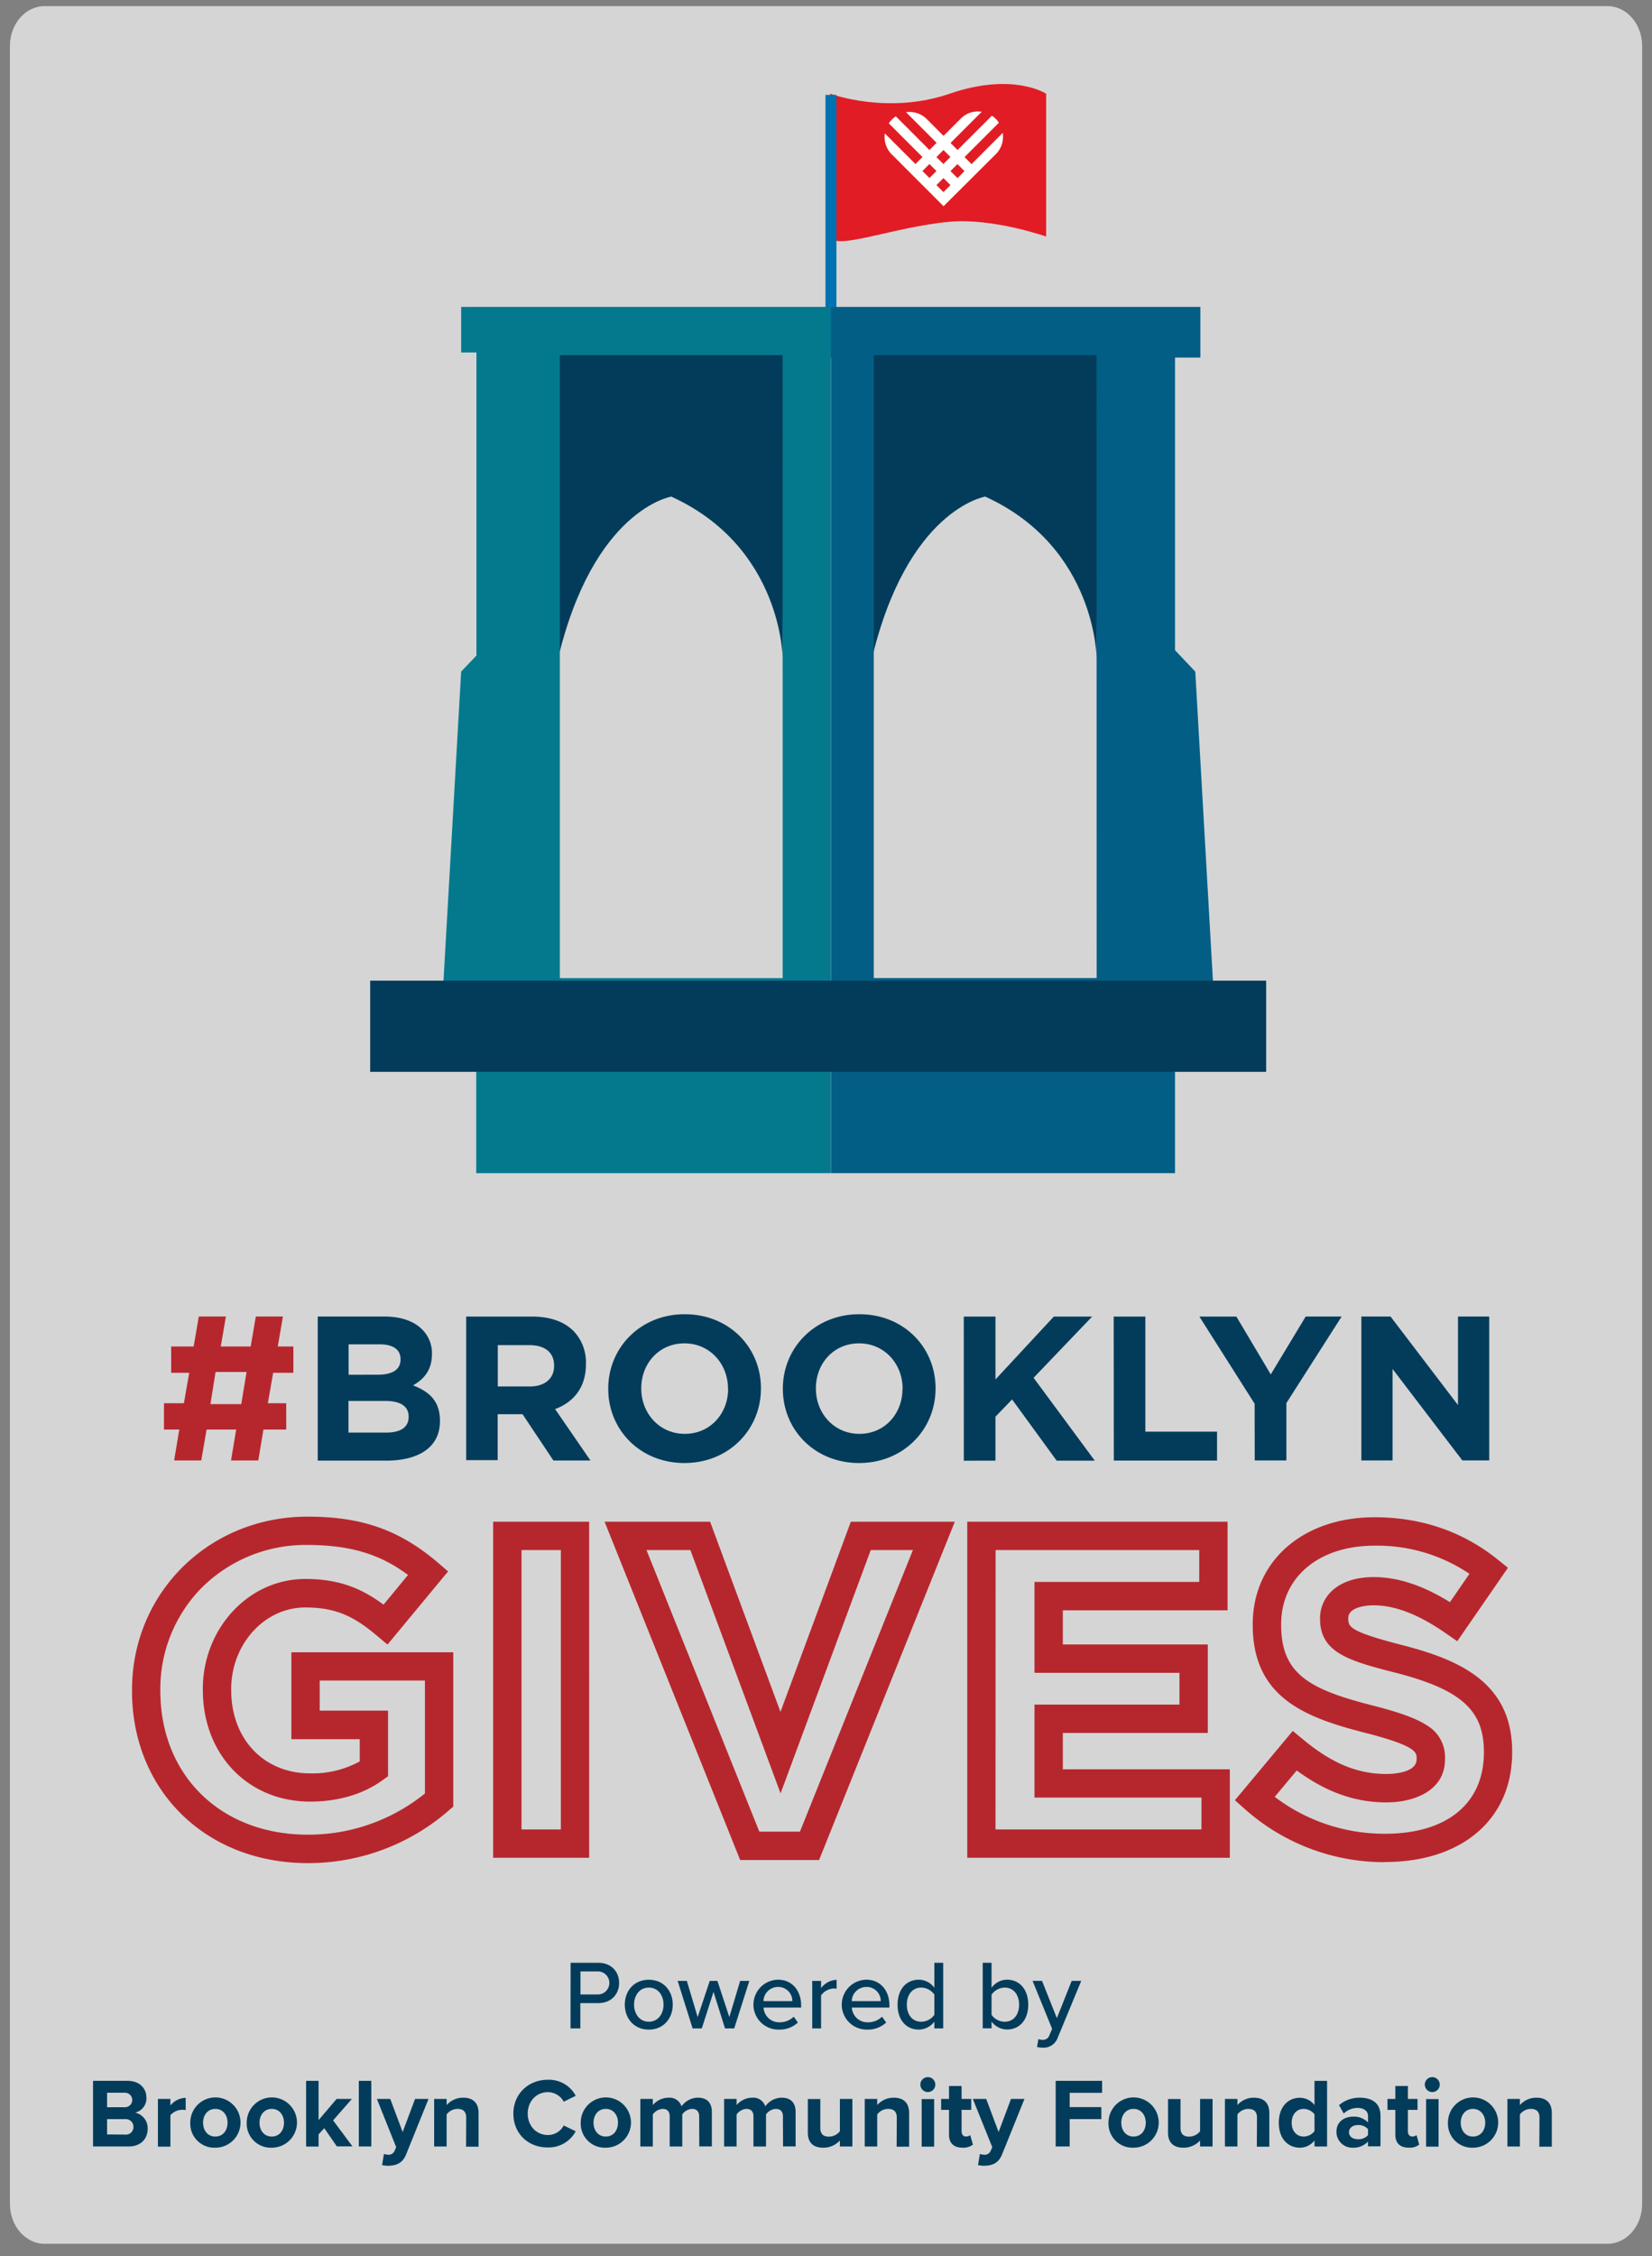 <svg id="Layer_1" data-name="Layer 1" xmlns="http://www.w3.org/2000/svg" viewBox="0 0 540 737"><rect x="0" y="0" width="540" height="737" fill="#808080" stroke="none"/><defs><style>.cls-1{opacity:0.67;isolation:isolate;}.cls-2{fill:#fff;}.cls-3{fill:#b6272d;}.cls-4{fill:#033c5b;}.cls-5{fill:#e21c24;}.cls-6{fill:#0071b1;}.cls-7{fill:#035e86;}.cls-8{fill:#04798e;}</style></defs><title>Artboard 1</title><g class="cls-1"><path class="cls-2" d="M14.58,2H525.44c6.26,0,11.34,5.83,11.34,13V720c0,7.19-5.08,13-11.34,13H14.58c-6.26,0-11.34-5.83-11.34-13V15C3.24,7.83,8.32,2,14.58,2Z"/></g><path class="cls-3" d="M100.8,608.64h-.22c-33.27,0-57.43-23.67-57.43-56.28v-.28c0-31.75,25.18-56.62,57.34-56.62,17.73,0,30,4.31,42.49,14.89l3.49,3-19.81,23.9-3.57-3c-7.1-5.92-12.92-9.12-23.29-9.12-13.36,0-24.23,12-24.23,26.68v.28c0,16,10.62,27.24,25.83,27.24a32.23,32.23,0,0,0,16.19-3.91v-7.26H95.24V539.77h52.92v50.41l-1.6,1.38A69.86,69.86,0,0,1,100.8,608.64Zm-.31-103.93A48.11,48.11,0,0,0,66,518.62a47,47,0,0,0-13.59,33.45v.28c0,27.68,19.81,47,48.18,47h.19A60.59,60.59,0,0,0,138.9,585.9V549H104.5v9.84h22.35v21.42l-1.93,1.39c-6.29,4.51-14.43,6.9-23.53,6.9-20.33,0-35.09-15.35-35.09-36.51v-.28c0-19.82,15-35.94,33.49-35.94,11.16,0,18.48,3.14,25.58,8.39l8-9.7C125.35,508.54,116,504.71,100.49,504.71Zm352,103.62a68.5,68.5,0,0,1-45.45-17.23l-3.37-3,18.9-22.64,3.55,2.93c9.33,7.71,17.68,11.14,27.07,11.14,1.65,0,9.87-.23,9.87-4.82v-.33c0-1.87,0-4-16.77-8.29-19.39-4.95-36.8-11.37-36.8-35.22v-.28c0-20.57,16.37-34.93,39.82-34.93,15.28,0,28.82,4.64,40.24,13.8l3.36,2.7-16.57,24-3.82-2.65c-8.81-6.11-16.5-9.08-23.5-9.08-3.83,0-8.3,1.08-8.3,4.13v.28c0,2.74.77,4.26,18.21,8.73,18.37,4.79,35.36,12.29,35.36,34.64v.28c0,21.74-16.31,35.79-41.54,35.79ZM416.68,587a59.25,59.25,0,0,0,35.85,12.05h.23c20.23,0,32.29-9.92,32.29-26.53v-.28c0-13.49-7.44-20.21-28.41-25.67-15.14-3.88-25.15-6.44-25.15-17.69v-.28c0-6.67,5.43-13.39,17.56-13.39,7.83,0,16,2.68,24.9,8.18l6.38-9.25a53.94,53.94,0,0,0-31-9.2c-18.27,0-30.55,10.32-30.55,25.67v.28c0,15.94,9.2,21,29.83,26.24,9.11,2.33,14.44,4.29,17.83,6.53a12,12,0,0,1,5.9,10.74v.33c0,10.4-10.31,14.08-19.14,14.08-10.25,0-19.67-3.33-29.33-10.43ZM267.74,607.63h-25.8L197.63,497.12h34.49l23,62.11,23-62.11H312.1Zm-19.53-9.26h13.27l36.93-92H284.63l-29.48,79.49-29.48-79.49H211.32ZM402,606.9H316.17V497.12h85.09v28.94H347.41v11.16H394.8v28.9H347.41V578H402Zm-76.59-9.26h67.32V587.23H338.15V556.86h47.39V546.48H338.15V516.79H392V506.38H325.44ZM192.59,606.9H161.2V497.12h31.38Zm-22.12-9.26h12.86V506.38H170.47Z"/><path class="cls-3" d="M93.57,467H86.11L84.43,477.1H75.52L77.2,467H67.53L65.79,477.1H56.92L58.6,467h-5v-8.59h6.51l1.74-9.94h-5.9v-8.59h7.35l1.68-9.8h8.86l-1.68,9.8h9.78l1.68-9.8h8.86l-1.68,9.8h5.1v8.59H89.29l-1.74,9.94h6ZM68.79,458.7H78.86l1.74-10.5H70.46Z"/><path class="cls-4" d="M103.86,430.09h21.82c5.37,0,9.6,1.48,12.29,4.2a10.78,10.78,0,0,1,3.22,8v.14c0,5.3-2.83,8.26-6.18,10.14,5.44,2.1,8.8,5.25,8.8,11.55v.14c0,8.59-7,12.9-17.59,12.9H103.86Zm19.61,19c4.57,0,7.46-1.48,7.46-5V444c0-3.09-2.42-4.83-6.78-4.83h-10.2v9.94ZM126.22,468c4.57,0,7.35-1.62,7.35-5.1v-.14c0-3.15-2.35-5.1-7.66-5.1h-12V468Zm26.16-37.9h21.49c6,0,10.61,1.68,13.65,4.77a14.7,14.7,0,0,1,4,10.74v.14c0,7.58-4.1,12.35-10.07,14.57L193,477.11H180.89L170.81,462h-8.13v15h-10.3Zm20.82,22.83c5,0,7.92-2.69,7.92-6.65v-.14c0-4.43-3.09-6.71-8.13-6.71H162.72v13.5Zm25.62.81v-.11c0-13.36,10.5-24.3,25-24.3s24.91,10.81,24.91,24.16v.15c0,13.36-10.5,24.3-25,24.3S198.82,467.09,198.82,453.73Zm39.14,0v-.11c0-8.06-5.91-14.78-14.23-14.78s-14.11,6.59-14.11,14.64v.14c0,8.06,5.91,14.78,14.23,14.78S238,461.78,238,453.73Zm17.94,0v-.11c0-13.36,10.5-24.3,25-24.3s24.91,10.81,24.91,24.16v.15c0,13.36-10.5,24.3-25,24.3S255.9,467.09,255.9,453.73Zm39.14,0v-.11c0-8.06-5.91-14.78-14.23-14.78s-14.11,6.59-14.11,14.64v.14c0,8.06,5.91,14.78,14.23,14.78S295,461.78,295,453.73Zm20-23.64H325.4v20.54l19.07-20.54H357l-19.14,20,20,27.07H345.4l-14.57-20-5.44,5.64v14.37H315.05Zm49,0h10.35v37.6h23.43v9.45H364.08Zm46.07,28.47-18.06-28.47h12.09L415.38,449l11.42-18.91h11.75l-18.06,28.27V477.1H410.14ZM445,430.09h9.54L476.58,459V430.09h10.21v47H478L455.2,447.22V477.1H445Z"/><path class="cls-5" d="M271.38,30.61s18.7,7,39.07,0c20.65-7.13,31.51,0,31.51,0V77.27s-17.41-6.09-31.51-4.83c-18.17,1.63-37.81,9.65-39.07,4.83Z"/><path class="cls-6" d="M269.83,31h3.57v85.79h-3.57Z"/><path class="cls-4" d="M284.79,216.11v-101h74.5l-.83,100.12s0-36.41-36.41-53c0,0-25.67,4.14-37.25,53.79Zm-102.6,0v-101h74.48l-.83,100.12s0-36.41-36.41-53c0,0-25.65,4.14-37.23,53.79Z"/><path class="cls-7" d="M397.33,335.27l-6.62-115.86-6.62-7V116.81h8.28V100.26H271.59v283h112.5v-48Zm-38.86-15.75H285.62V116h72.82Z"/><path class="cls-8" d="M150.74,100.26v14.89h5v99l-5,5.25-6.62,115.85h11.55v48H271.53v-283ZM255.84,319.54H183V116h72.82Z"/><path class="cls-4" d="M121,320.36H413.88v29.79H121Z"/><path class="cls-2" d="M327.78,43.4,317.57,53.61l-.79-.79-.7-.7-.8-.8,11.24-11.23a8.19,8.19,0,0,0-2.29-2.29L313,49l-2.29-2.29,10.2-10.2a7.91,7.91,0,0,0-6.62,2l-5.87,5.87-5.61-5.61a8.07,8.07,0,0,0-5.61-2.2,7.7,7.7,0,0,0-1.05.08l10,10L303.82,49l-11-11a8.1,8.1,0,0,0-1.26,1.05l-.11.11a8.3,8.3,0,0,0-.92,1.14l11,11-2.29,2.29-10-10a8,8,0,0,0-.09,1.25,8.1,8.1,0,0,0,2,5.25l9.13,9.13,5.13,5.13,2.1,2.1.92.92L325.86,50a8.06,8.06,0,0,0,2-5.42,8.21,8.21,0,0,0-.09-1.2ZM306.1,60.47l2.29-2.29,2.29,2.29-2.29,2.29-2-2Zm4.58-4.58.23-.23,1.22-1.22.84-.84,2.29,2.29L313,58.18ZM308.39,49l1.05,1.05,1.05,1.05.18.18-2.29,2.29-2.28-2.23Zm-6.87,6.87,2.29-2.29,2.29,2.29-1.47,1.47-.81.81-1.25-1.23Z"/><path class="cls-4" d="M186.52,641.2h9c4.4,0,6.85,3,6.85,6.59s-2.47,6.59-6.85,6.59h-5.82v8.26h-3.21Zm8.62,2.83h-5.4v7.52h5.4a3.77,3.77,0,1,0,0-7.52Z"/><path class="cls-4" d="M204.23,654.87c0-4.47,3-8.13,7.84-8.13s7.84,3.66,7.84,8.13-3,8.17-7.84,8.17S204.23,659.37,204.23,654.87Zm12.67,0c0-2.93-1.7-5.56-4.82-5.56s-4.82,2.64-4.82,5.56,1.74,5.59,4.82,5.59S216.9,657.82,216.9,654.87Z"/><path class="cls-4" d="M233.23,650.72l-3.83,11.93h-3l-4.89-15.53h3l3.54,11.83L232,647.12h2.51l3.89,11.83,3.54-11.83h3L240,662.65h-3Z"/><path class="cls-4" d="M254.31,646.73c4.66,0,7.56,3.63,7.56,8.39v.71H249.59a5.09,5.09,0,0,0,5.27,4.82,6.6,6.6,0,0,0,4.6-1.83l1.35,1.9a8.73,8.73,0,0,1-6.24,2.31,8.15,8.15,0,0,1-.26-16.3Zm-4.76,7H259a4.59,4.59,0,0,0-4.73-4.63A4.76,4.76,0,0,0,249.55,653.74Z"/><path class="cls-4" d="M265.5,647.12h2.89v2.38a6.59,6.59,0,0,1,5.08-2.73v2.93a4.6,4.6,0,0,0-1-.1,5.48,5.48,0,0,0-4.08,2.25v10.8H265.5Z"/><path class="cls-4" d="M283.18,646.73c4.66,0,7.55,3.63,7.55,8.39v.71H278.45a5.09,5.09,0,0,0,5.27,4.82,6.6,6.6,0,0,0,4.6-1.83l1.35,1.9a8.73,8.73,0,0,1-6.24,2.31,8.15,8.15,0,0,1-.26-16.3Zm-4.76,7h9.48a4.59,4.59,0,0,0-4.73-4.63A4.76,4.76,0,0,0,278.42,653.74Z"/><path class="cls-4" d="M305.42,660.43a6.42,6.42,0,0,1-5.08,2.6c-4.05,0-6.94-3.05-6.94-8.13s2.89-8.17,6.94-8.17a6.32,6.32,0,0,1,5.08,2.64V641.2h2.89v21.44h-2.89Zm0-8.84a5.36,5.36,0,0,0-4.31-2.28c-2.89,0-4.69,2.35-4.69,5.59s1.8,5.56,4.69,5.56a5.34,5.34,0,0,0,4.31-2.25Z"/><path class="cls-4" d="M321.23,641.2h2.89v8.17a6.23,6.23,0,0,1,5.08-2.64c4.05,0,6.91,3.18,6.91,8.17S333.22,663,329.2,663a6.37,6.37,0,0,1-5.08-2.6v2.22h-2.89Zm7.2,19.26c2.89,0,4.69-2.31,4.69-5.56s-1.8-5.59-4.69-5.59a5.35,5.35,0,0,0-4.31,2.31v6.59A5.29,5.29,0,0,0,328.43,660.46Z"/><path class="cls-4" d="M340.77,666.37a2.15,2.15,0,0,0,2.25-1.51l.9-2.06-6.4-15.69h3.09l4.85,12.18,4.85-12.18h3.12l-7.65,18.49a4.91,4.91,0,0,1-5,3.34,8.38,8.38,0,0,1-1.8-.22l.45-2.6A3.52,3.52,0,0,0,340.77,666.37Z"/><path class="cls-4" d="M30.41,679.77H41.69c4.08,0,6.17,2.6,6.17,5.46a4.76,4.76,0,0,1-3.7,4.92,5.2,5.2,0,0,1,4.11,5.27c0,3.21-2.15,5.79-6.24,5.79H30.41Zm10.29,8.62a2.37,2.37,0,1,0,0-4.73H35v4.73Zm.16,8.94a2.46,2.46,0,0,0,2.76-2.54,2.51,2.51,0,0,0-2.76-2.51H35v5Z"/><path class="cls-4" d="M51.62,685.69H55.7v2.12a6.64,6.64,0,0,1,5-2.48v4a5.41,5.41,0,0,0-1.13-.1A5.18,5.18,0,0,0,55.7,691v10.26H51.62Z"/><path class="cls-4" d="M62.2,693.44a8.21,8.21,0,1,1,8.2,8.17A7.86,7.86,0,0,1,62.2,693.44Zm12.18,0c0-2.41-1.45-4.5-4-4.5s-4,2.09-4,4.5,1.41,4.53,4,4.53S74.38,695.88,74.38,693.44Z"/><path class="cls-4" d="M80.65,693.44a8.21,8.21,0,1,1,8.2,8.17A7.86,7.86,0,0,1,80.65,693.44Zm12.18,0c0-2.41-1.45-4.5-4-4.5s-4,2.09-4,4.5,1.41,4.53,4,4.53S92.83,695.88,92.83,693.44Z"/><path class="cls-4" d="M106,695.24l-1.86,2v4h-4.08V679.77h4.08V692.6l5.88-6.91h5l-6.14,7,6.33,8.49h-5.11Z"/><path class="cls-4" d="M117.29,679.77h4.08v21.44h-4.08Z"/><path class="cls-4" d="M126.77,703.89a2.06,2.06,0,0,0,2.15-1.13l.58-1.32-6.3-15.75h4.37l4.05,10.8,4.05-10.8h4.4l-7.3,18.07c-1.16,2.93-3.21,3.7-5.88,3.76a11.19,11.19,0,0,1-2-.22l.61-3.66A3.52,3.52,0,0,0,126.77,703.89Z"/><path class="cls-4" d="M152.39,691.83c0-2.15-1.13-2.89-2.86-2.89a4.42,4.42,0,0,0-3.54,1.83v10.45h-4.08V685.69H146v2a7.11,7.11,0,0,1,5.43-2.41c3.41,0,5,1.93,5,5v11h-4.08Z"/><path class="cls-4" d="M167.81,690.51c0-6.59,5-11.09,11.25-11.09a9.89,9.89,0,0,1,9.13,5.24l-3.92,1.93a5.87,5.87,0,0,0-5.21-3.12c-3.73,0-6.56,3-6.56,7s2.83,7,6.56,7a5.81,5.81,0,0,0,5.21-3.12l3.92,1.9a10,10,0,0,1-9.13,5.27C172.8,701.6,167.81,697.1,167.81,690.51Z"/><path class="cls-4" d="M189.83,693.44a8.21,8.21,0,1,1,8.2,8.17A7.86,7.86,0,0,1,189.83,693.44Zm12.18,0c0-2.41-1.45-4.5-4-4.5s-4,2.09-4,4.5,1.41,4.53,4,4.53S202,695.88,202,693.44Z"/><path class="cls-4" d="M228.54,691.41c0-1.45-.64-2.47-2.31-2.47a4.12,4.12,0,0,0-3.21,1.8v10.48h-4.11v-9.81c0-1.45-.64-2.47-2.31-2.47a4.17,4.17,0,0,0-3.21,1.83v10.45h-4.08V685.69h4.08v2a6.79,6.79,0,0,1,5.08-2.41,4.11,4.11,0,0,1,4.31,2.83,6.59,6.59,0,0,1,5.34-2.83c2.86,0,4.57,1.51,4.57,4.69v11.22h-4.11Z"/><path class="cls-4" d="M255.92,691.41c0-1.45-.64-2.47-2.31-2.47a4.12,4.12,0,0,0-3.21,1.8v10.48h-4.11v-9.81c0-1.45-.64-2.47-2.31-2.47a4.17,4.17,0,0,0-3.21,1.83v10.45h-4.08V685.69h4.08v2a6.79,6.79,0,0,1,5.08-2.41,4.11,4.11,0,0,1,4.31,2.83,6.59,6.59,0,0,1,5.34-2.83c2.86,0,4.57,1.51,4.57,4.69v11.22h-4.11Z"/><path class="cls-4" d="M274.53,699.26a7.27,7.27,0,0,1-5.47,2.35c-3.41,0-5-1.86-5-4.89v-11h4.08v9.42c0,2.15,1.12,2.86,2.86,2.86a4.57,4.57,0,0,0,3.54-1.77V685.69h4.08v15.53h-4.08Z"/><path class="cls-4" d="M293.14,691.83c0-2.15-1.13-2.89-2.86-2.89a4.42,4.42,0,0,0-3.54,1.83v10.45h-4.08V685.69h4.08v2a7.11,7.11,0,0,1,5.43-2.41c3.41,0,5,1.93,5,5v11h-4.08Z"/><path class="cls-4" d="M300.85,681a2.44,2.44,0,1,1,2.44,2.44A2.46,2.46,0,0,1,300.85,681Zm.42,4.73h4.08v15.53h-4.08Z"/><path class="cls-4" d="M310.21,697.36v-8.1h-2.57v-3.57h2.57v-4.24h4.11v4.24h3.15v3.57h-3.15v7c0,1,.51,1.7,1.41,1.7a2.23,2.23,0,0,0,1.42-.45l.87,3.09a5,5,0,0,1-3.41,1C311.75,701.6,310.21,700.12,310.21,697.36Z"/><path class="cls-4" d="M321.62,703.89a2.06,2.06,0,0,0,2.15-1.13l.58-1.32L318,685.69h4.37l4.05,10.8,4.05-10.8h4.4l-7.3,18.07c-1.16,2.93-3.21,3.7-5.88,3.76a11.18,11.18,0,0,1-2-.22l.61-3.66A3.52,3.52,0,0,0,321.62,703.89Z"/><path class="cls-4" d="M345.08,679.77h15.17v3.92H349.65v4.66H360v3.92H349.65v8.94h-4.57Z"/><path class="cls-4" d="M362.34,693.44a8.21,8.21,0,1,1,8.2,8.17A7.86,7.86,0,0,1,362.34,693.44Zm12.18,0c0-2.41-1.45-4.5-4-4.5s-4,2.09-4,4.5,1.42,4.53,4,4.53S374.52,695.88,374.52,693.44Z"/><path class="cls-4" d="M392.27,699.26a7.27,7.27,0,0,1-5.47,2.35c-3.41,0-5-1.86-5-4.89v-11h4.08v9.42c0,2.15,1.13,2.86,2.86,2.86a4.57,4.57,0,0,0,3.54-1.77V685.69h4.08v15.53h-4.08Z"/><path class="cls-4" d="M410.88,691.83c0-2.15-1.13-2.89-2.86-2.89a4.42,4.42,0,0,0-3.54,1.83v10.45H400.4V685.69h4.08v2a7.11,7.11,0,0,1,5.43-2.41c3.41,0,5,1.93,5,5v11h-4.08Z"/><path class="cls-4" d="M429.68,699.26a6.09,6.09,0,0,1-4.79,2.35c-3.92,0-6.88-3-6.88-8.13s2.93-8.17,6.88-8.17a6,6,0,0,1,4.79,2.38v-7.91h4.11v21.44h-4.11Zm0-8.55a4.49,4.49,0,0,0-3.54-1.77c-2.31,0-3.92,1.83-3.92,4.53s1.61,4.5,3.92,4.5a4.49,4.49,0,0,0,3.54-1.77Z"/><path class="cls-4" d="M447.17,699.61a6.43,6.43,0,0,1-4.92,2,5.17,5.17,0,0,1-5.4-5.14c0-3.63,2.93-5,5.4-5a6.28,6.28,0,0,1,4.92,1.9v-2.15c0-1.57-1.35-2.6-3.41-2.6a6.54,6.54,0,0,0-4.53,1.83l-1.54-2.73a10.18,10.18,0,0,1,6.78-2.44c3.54,0,6.78,1.41,6.78,5.88v10h-4.08Zm0-4.05a4.08,4.08,0,0,0-3.28-1.35c-1.61,0-2.93.87-2.93,2.35s1.32,2.28,2.93,2.28a4.08,4.08,0,0,0,3.28-1.35Z"/><path class="cls-4" d="M456.1,697.36v-8.1h-2.57v-3.57h2.57v-4.24h4.11v4.24h3.15v3.57h-3.15v7c0,1,.51,1.7,1.41,1.7a2.23,2.23,0,0,0,1.42-.45l.87,3.09a5,5,0,0,1-3.41,1C457.64,701.6,456.1,700.12,456.1,697.36Z"/><path class="cls-4" d="M465.74,681a2.44,2.44,0,1,1,2.44,2.44A2.46,2.46,0,0,1,465.74,681Zm.42,4.73h4.08v15.53h-4.08Z"/><path class="cls-4" d="M473.3,693.44a8.21,8.21,0,1,1,8.2,8.17A7.86,7.86,0,0,1,473.3,693.44Zm12.18,0c0-2.41-1.45-4.5-4-4.5s-4,2.09-4,4.5,1.41,4.53,4,4.53S485.48,695.88,485.48,693.44Z"/><path class="cls-4" d="M503.22,691.83c0-2.15-1.13-2.89-2.86-2.89a4.42,4.42,0,0,0-3.54,1.83v10.45h-4.08V685.69h4.08v2a7.11,7.11,0,0,1,5.43-2.41c3.41,0,5,1.93,5,5v11h-4.08Z"/></svg>